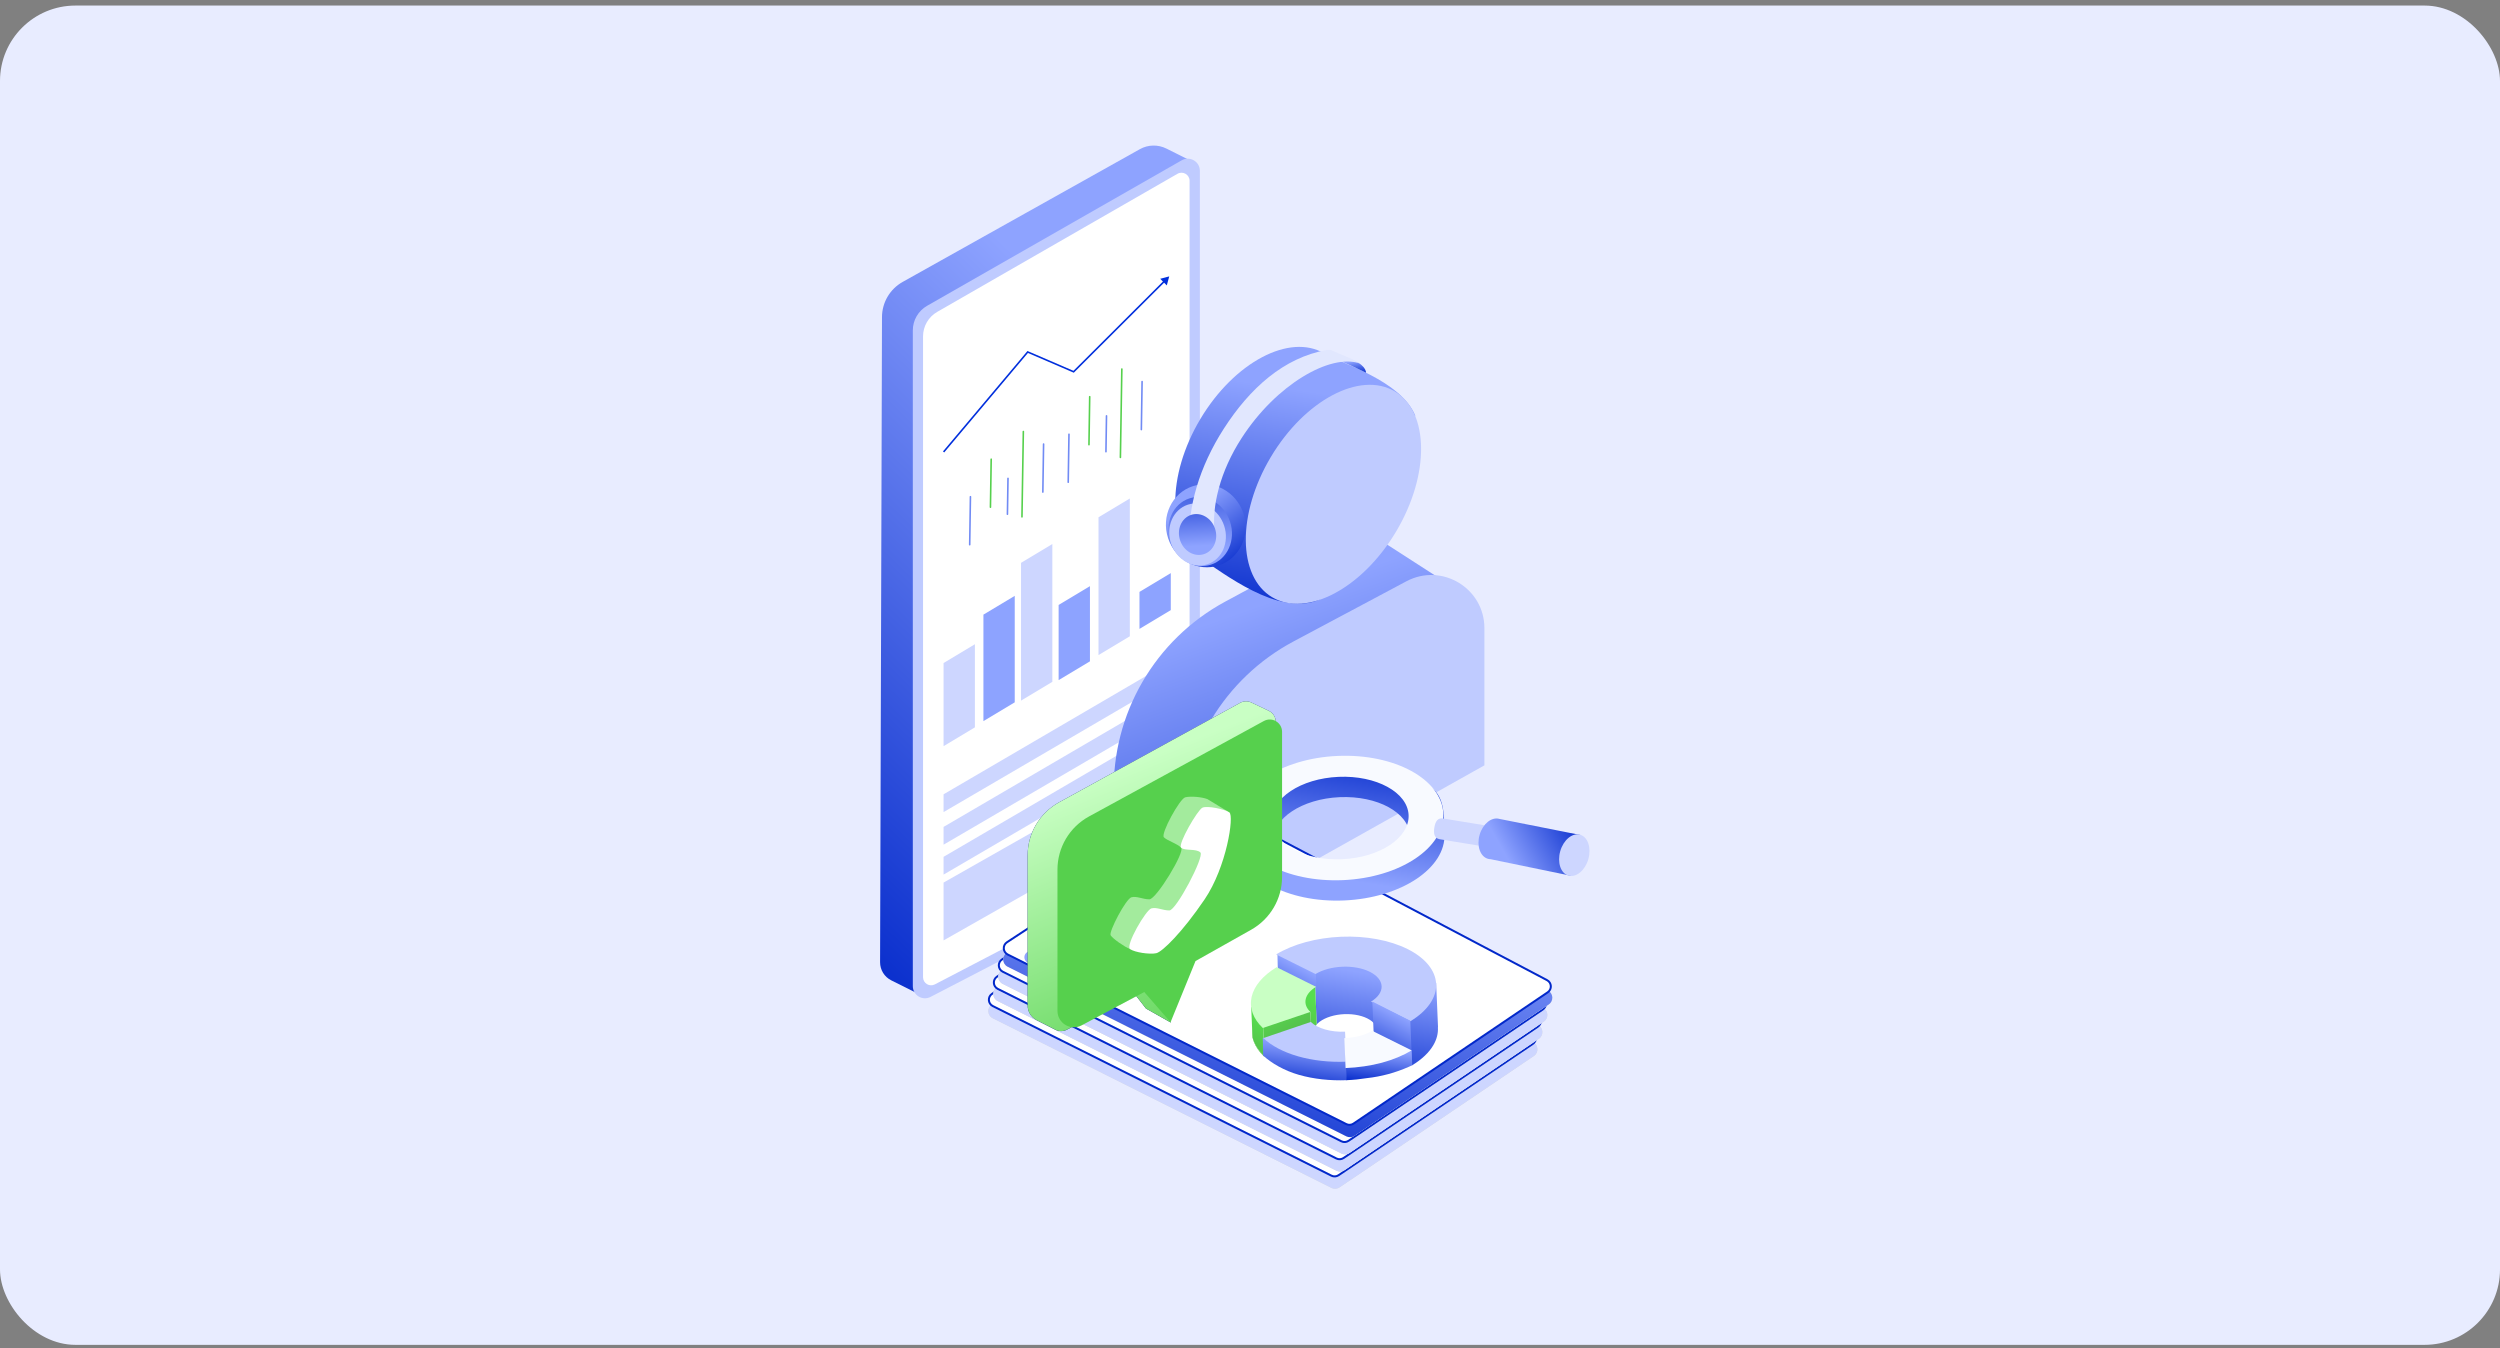 <svg width="280" height="151" viewBox="0 0 280 151" fill="none" xmlns="http://www.w3.org/2000/svg">
<rect x="0" y="0" width="280" height="151" fill="#808080" stroke="none"/>
<rect y="0.623" width="280" height="150" rx="8.449" fill="#E8ECFF"/>
<path d="M127.666 16.706L101.1 31.574C99.673 32.373 98.788 33.878 98.783 35.513L98.569 107.766C98.566 108.626 99.051 109.413 99.82 109.798L103.157 111.466L130.939 93.719L133.723 18.183L130.632 16.637C129.693 16.168 128.582 16.194 127.666 16.706Z" fill="url(#paint0_linear_919_103415)"/>
<path d="M132.352 17.954L103.833 34.25C102.846 34.815 102.236 35.865 102.236 37.002V110.448C102.236 111.467 103.316 112.123 104.22 111.654L133.896 96.269C134.196 96.113 134.385 95.803 134.385 95.464V19.133C134.385 18.09 133.258 17.436 132.352 17.954Z" fill="#BFCBFF"/>
<path d="M131.876 19.466L104.971 34.929C103.987 35.494 103.381 36.542 103.381 37.677V109.448C103.381 110.128 104.102 110.565 104.705 110.251L132.746 95.629C133.045 95.473 133.233 95.163 133.233 94.826V20.251C133.233 19.555 132.48 19.119 131.876 19.466Z" fill="white"/>
<path d="M105.68 92.612L130.939 77.852V79.845L105.68 94.605V92.612Z" fill="#CDD6FF"/>
<path d="M105.68 95.963L130.939 81.203V83.196L105.68 97.956V95.963Z" fill="#CDD6FF"/>
<path d="M105.68 88.961L130.939 74.201V76.194L105.68 90.954V88.961Z" fill="#CDD6FF"/>
<path d="M105.68 98.848L130.939 84.508V90.984L105.68 105.325V98.848Z" fill="#CDD6FF"/>
<path d="M108.689 55.632L108.606 61.007" stroke="#718BF4" stroke-width="0.181" stroke-linecap="round"/>
<path d="M111.014 51.431L110.93 56.806" stroke="#56D04D" stroke-width="0.181" stroke-linecap="round"/>
<path d="M116.881 49.735L116.798 55.11" stroke="#718BF4" stroke-width="0.181" stroke-linecap="round"/>
<path d="M112.895 53.58L112.832 57.593" stroke="#718BF4" stroke-width="0.181" stroke-linecap="round"/>
<path d="M114.615 48.331L114.46 57.887" stroke="#56D04D" stroke-width="0.181" stroke-linecap="round"/>
<path d="M119.725 48.635L119.641 54.01" stroke="#718BF4" stroke-width="0.181" stroke-linecap="round"/>
<path d="M122.047 44.43L121.964 49.805" stroke="#56D04D" stroke-width="0.181" stroke-linecap="round"/>
<path d="M127.914 42.738L127.831 48.113" stroke="#718BF4" stroke-width="0.181" stroke-linecap="round"/>
<path d="M123.928 46.579L123.866 50.591" stroke="#718BF4" stroke-width="0.181" stroke-linecap="round"/>
<path d="M125.646 41.333L125.485 51.23" stroke="#56D04D" stroke-width="0.181" stroke-linecap="round"/>
<path d="M115.102 39.422L115.138 39.338L115.076 39.312L115.033 39.363L115.102 39.422ZM120.246 41.638L120.211 41.721L120.267 41.745L120.31 41.702L120.246 41.638ZM130.954 30.956L129.943 31.225L130.682 31.966L130.954 30.956ZM105.751 50.675L115.172 39.48L115.033 39.363L105.613 50.558L105.751 50.675ZM115.066 39.505L120.211 41.721L120.282 41.555L115.138 39.338L115.066 39.505ZM120.31 41.702L130.441 31.596L130.313 31.467L120.182 41.574L120.31 41.702Z" fill="#002EDC"/>
<path d="M123.033 57.934L126.541 55.83V71.265L123.033 73.37V57.934Z" fill="#CDD6FF"/>
<path d="M110.143 68.838L113.651 66.733V78.661L110.143 80.765V68.838Z" fill="#8DA3FF"/>
<path d="M114.355 63.037L117.863 60.932V76.367L114.355 78.472V63.037Z" fill="#CDD6FF"/>
<path d="M105.68 74.258L109.188 72.153V81.465L105.68 83.57V74.258Z" fill="#CDD6FF"/>
<path d="M118.566 67.755L122.074 65.65V74.07L118.566 76.174V67.755Z" fill="#8DA3FF"/>
<path d="M127.621 66.292L131.129 64.187V68.333L127.621 70.438V66.292Z" fill="#8DA3FF"/>
<path d="M137.228 67.38L149.392 60.812C151.301 59.782 153.618 59.872 155.441 61.047L163.646 66.334C163.819 66.445 163.968 66.588 164.088 66.755C164.906 67.9 163.982 69.473 162.584 69.315L160.974 69.134C159.582 68.977 158.364 70.066 158.364 71.466V81.476L132.296 104.808L125.035 100.523L124.745 88.913C124.522 79.958 129.346 71.636 137.228 67.38Z" fill="url(#paint1_linear_919_103415)"/>
<path d="M166.254 70.358V85.718L132.271 104.779V92.841C132.271 84.05 137.117 75.976 144.874 71.841L157.507 65.108C161.469 62.996 166.254 65.868 166.254 70.358Z" fill="#BFCBFF"/>
<path d="M134.44 46.928C130.643 53.291 130.704 60.323 134.576 62.634C136.857 63.995 143.148 69.149 147.748 67.17C148.602 66.585 144.583 60.114 145.387 59.3C146.507 58.164 147.554 56.818 148.462 55.296C149.569 53.441 150.348 51.529 150.801 49.694C151.14 48.317 158.531 47.77 158.503 46.536C156.861 42.586 150.223 40.722 148.326 39.591C144.454 37.28 138.237 40.565 134.44 46.928Z" fill="url(#paint2_linear_919_103415)"/>
<ellipse cx="8.164" cy="13.417" rx="8.164" ry="13.417" transform="matrix(-0.859 -0.512 -0.512 0.859 163.229 48.016)" fill="#BFCBFF"/>
<ellipse cx="4.442" cy="4.67" rx="4.442" ry="4.67" transform="matrix(-0.95 0.311 0.311 0.95 137.812 53.072)" fill="url(#paint3_linear_919_103415)"/>
<ellipse cx="3.52" cy="3.903" rx="3.52" ry="3.903" transform="matrix(-0.95 0.311 0.311 0.95 136.553 54.727)" fill="url(#paint4_linear_919_103415)"/>
<ellipse cx="3.136" cy="3.514" rx="3.136" ry="3.514" transform="matrix(-0.95 0.311 0.311 0.95 136.014 55.55)" fill="#BFCBFF"/>
<path d="M153.002 41.741C152.959 41.238 152.451 40.821 152.203 40.675L151.191 40.206L150.297 40.505L151.191 40.888L153.002 41.741Z" fill="url(#paint5_linear_919_103415)"/>
<path d="M133.233 60.631C133.02 56.868 134.297 52.314 137.075 48C139.967 43.508 143.758 40.059 148.604 39.192H149.023L151.488 40.244L152.23 40.689C149.029 39.612 142.974 42.987 139.045 49.09C136.663 52.789 135.667 56.711 136.049 59.827H134.33L133.233 60.631Z" fill="#E1E7FE"/>
<ellipse cx="2.064" cy="2.313" rx="2.064" ry="2.313" transform="matrix(-0.95 0.311 0.311 0.95 135.369 57.025)" fill="url(#paint6_linear_919_103415)"/>
<path d="M111.192 114.046C110.568 113.733 110.517 112.862 111.1 112.479L134.043 97.411C134.318 97.23 134.67 97.213 134.962 97.367L171.706 116.719C172.312 117.038 172.358 117.888 171.791 118.271L150.033 132.983C149.762 133.166 149.413 133.189 149.121 133.042L111.192 114.046Z" fill="#D9D9D9"/>
<path d="M111.192 114.046C110.568 113.733 110.517 112.862 111.1 112.479L134.043 97.411C134.318 97.23 134.67 97.213 134.962 97.367L171.706 116.719C172.312 117.038 172.358 117.888 171.791 118.271L150.033 132.983C149.762 133.166 149.413 133.189 149.121 133.042L111.192 114.046Z" fill="#CDD6FF"/>
<path d="M111.192 112.678C110.646 112.405 110.601 111.643 111.112 111.307L134.054 96.24C134.295 96.081 134.603 96.067 134.858 96.201L171.603 115.553C172.132 115.832 172.173 116.576 171.677 116.911L149.919 131.623C149.682 131.783 149.377 131.803 149.12 131.675L111.192 112.678Z" fill="white" stroke="#0228CA" stroke-width="0.226"/>
<path d="M111.749 112.121C111.125 111.809 111.074 110.938 111.657 110.555L134.599 95.487C134.875 95.306 135.227 95.289 135.519 95.443L172.263 114.795C172.868 115.114 172.915 115.963 172.348 116.347L150.59 131.058C150.319 131.242 149.97 131.265 149.677 131.118L111.749 112.121Z" fill="#D9D9D9"/>
<path d="M111.749 112.121C111.125 111.809 111.074 110.938 111.657 110.555L134.599 95.487C134.875 95.306 135.227 95.289 135.519 95.443L172.263 114.795C172.868 115.114 172.915 115.963 172.348 116.347L150.59 131.058C150.319 131.242 149.97 131.265 149.677 131.118L111.749 112.121Z" fill="#CDD6FF"/>
<path d="M111.749 110.754C111.203 110.48 111.158 109.718 111.668 109.383L134.611 94.315C134.852 94.157 135.16 94.142 135.415 94.277L172.159 113.629C172.689 113.908 172.73 114.651 172.234 114.987L150.476 129.699C150.239 129.859 149.933 129.879 149.677 129.751L111.749 110.754Z" fill="white" stroke="#0228CA" stroke-width="0.226"/>
<path d="M112.305 110.196C111.681 109.883 111.63 109.012 112.214 108.629L135.156 93.562C135.432 93.381 135.784 93.364 136.075 93.517L172.819 112.87C173.425 113.189 173.472 114.038 172.905 114.421L151.147 129.133C150.876 129.317 150.527 129.339 150.234 129.193L112.305 110.196Z" fill="#D9D9D9"/>
<path d="M112.305 110.196C111.681 109.883 111.63 109.012 112.214 108.629L135.156 93.562C135.432 93.381 135.784 93.364 136.075 93.517L172.819 112.87C173.425 113.189 173.472 114.038 172.905 114.421L151.147 129.133C150.876 129.317 150.527 129.339 150.234 129.193L112.305 110.196Z" fill="#CDD6FF"/>
<path d="M112.305 108.829C111.759 108.555 111.715 107.793 112.225 107.458L135.167 92.39C135.408 92.232 135.716 92.217 135.972 92.351L172.716 111.704C173.246 111.983 173.286 112.726 172.79 113.061L151.033 127.773C150.795 127.934 150.49 127.954 150.234 127.825L112.305 108.829Z" fill="white" stroke="#0228CA" stroke-width="0.226"/>
<path d="M112.86 108.271C112.236 107.959 112.185 107.088 112.768 106.704L135.711 91.637C135.986 91.456 136.338 91.439 136.63 91.593L173.374 110.945C173.98 111.264 174.026 112.113 173.459 112.496L151.701 127.208C151.43 127.392 151.081 127.414 150.789 127.268L112.86 108.271Z" fill="#D9D9D9"/>
<path d="M112.86 108.271C112.236 107.959 112.185 107.088 112.768 106.704L135.711 91.637C135.986 91.456 136.338 91.439 136.63 91.593L173.374 110.945C173.98 111.264 174.026 112.113 173.459 112.496L151.701 127.208C151.43 127.392 151.081 127.414 150.789 127.268L112.86 108.271Z" fill="url(#paint7_linear_919_103415)"/>
<path d="M112.86 106.904C112.314 106.63 112.269 105.868 112.78 105.533L135.722 90.465C135.963 90.307 136.271 90.292 136.526 90.427L173.271 109.779C173.8 110.058 173.841 110.801 173.345 111.137L151.587 125.848C151.35 126.009 151.045 126.029 150.788 125.901L112.86 106.904Z" fill="white" stroke="#0228CA" stroke-width="0.226"/>
<path fill-rule="evenodd" clip-rule="evenodd" d="M160.852 110.085L161.057 115.052L161.044 115.052C161.089 115.721 160.92 116.397 160.541 117.048C160.059 117.88 159.248 118.65 158.169 119.303L153.249 116.855C153.622 116.63 153.902 116.363 154.069 116.076C154.236 115.788 154.285 115.487 154.213 115.195C154.141 114.902 153.95 114.626 153.653 114.386C153.356 114.146 152.961 113.949 152.499 113.81C152.036 113.67 151.516 113.592 150.979 113.58C150.441 113.568 149.899 113.623 149.393 113.741C148.888 113.86 148.43 114.038 148.056 114.263C147.682 114.488 147.4 114.754 147.231 115.041L140.766 114.056C141.157 113.391 141.756 112.766 142.534 112.21L142.108 111.879L148.306 107.22L153.826 106.442L157.791 109.174L160.852 110.085Z" fill="url(#paint8_linear_919_103415)"/>
<path d="M143.267 114.822L143.073 106.837L147.377 108.971L147.51 114.647L143.267 114.822Z" fill="url(#paint9_linear_919_103415)"/>
<path d="M157.967 114.376C159.873 113.223 160.908 111.723 160.846 110.206C160.783 108.689 159.627 107.279 157.632 106.287C155.638 105.295 152.967 104.801 150.209 104.915C147.451 105.029 144.83 105.741 142.924 106.894L147.339 109.09C148.126 108.614 149.208 108.32 150.348 108.273C151.487 108.226 152.59 108.429 153.414 108.839C154.238 109.249 154.715 109.831 154.741 110.458C154.767 111.085 154.339 111.704 153.552 112.181L157.967 114.376Z" fill="#BFCBFF"/>
<path d="M143.115 111.518C141.574 112.45 140.593 113.615 140.314 114.841C140.036 116.067 140.475 117.289 141.568 118.328L146.891 116.526C146.439 116.097 146.713 115.527 146.828 115.021C146.943 114.515 146.695 114.035 147.332 113.65L143.115 111.518Z" fill="url(#paint10_linear_919_103415)"/>
<path d="M158.158 119.309L157.952 114.323L153.703 112.177L153.91 117.174L158.158 119.309Z" fill="url(#paint11_linear_919_103415)"/>
<path d="M140.278 116.219L140.133 112.709L141.476 115.051L141.609 118.274C140.788 117.592 140.38 116.62 140.278 116.219Z" fill="white"/>
<path d="M140.278 116.219L140.133 112.709L141.476 115.051L141.609 118.274C140.788 117.592 140.38 116.62 140.278 116.219Z" fill="url(#paint12_linear_919_103415)"/>
<path d="M146.892 116.373L146.766 113.344L143.901 113.097L143.479 110.56L147.299 110.493L147.471 114.657L146.892 116.373Z" fill="white"/>
<path d="M146.892 116.373L146.766 113.344L143.901 113.097L143.479 110.56L147.299 110.493L147.471 114.657L146.892 116.373Z" fill="url(#paint13_linear_919_103415)"/>
<path d="M142.983 108.326C141.442 109.258 140.461 110.423 140.182 111.649C139.904 112.876 140.343 114.098 141.436 115.137L146.759 113.335C146.307 112.906 146.126 112.401 146.241 111.895C146.356 111.388 146.761 110.907 147.397 110.522L142.983 108.326Z" fill="#C9FFC4"/>
<path fill-rule="evenodd" clip-rule="evenodd" d="M145.385 116.99L146.896 116.53C147.278 116.892 147.837 117.184 148.513 117.376C149.188 117.569 149.956 117.653 150.733 117.621L150.868 120.979C148.987 121.056 147.129 120.851 145.493 120.386C143.857 119.921 142.368 119.066 141.443 118.191L141.47 118.182L141.435 116.261L145.385 116.99Z" fill="url(#paint14_linear_919_103415)"/>
<path d="M141.493 116.264C142.418 117.14 143.771 117.848 145.407 118.314C147.043 118.779 148.9 118.984 150.782 118.907L150.646 115.549C149.869 115.581 149.102 115.496 148.426 115.304C147.75 115.112 147.192 114.819 146.809 114.458L141.493 116.264Z" fill="#BFCBFF"/>
<path fill-rule="evenodd" clip-rule="evenodd" d="M153.094 120.75C152.341 120.871 151.572 120.95 150.806 120.982L150.667 117.624C151.782 117.578 152.846 117.304 153.641 116.858L155.54 117.798L158.102 117.633L158.172 119.311L157.775 119.487C156.288 120.146 154.709 120.572 153.094 120.75Z" fill="url(#paint15_linear_919_103415)"/>
<path d="M150.704 119.623C152.07 119.567 153.529 119.362 154.779 119.022C156.029 118.683 157.158 118.214 158.102 117.643L153.687 115.447C153.297 115.683 152.831 115.877 152.314 116.017C151.798 116.157 151.13 116.246 150.566 116.269L150.704 119.623Z" fill="#F8FAFF"/>
<path d="M138.71 94.398C138.625 92.442 138.042 90.307 140.143 88.949C142.167 87.641 146.82 86.035 149.946 85.899C153.504 85.743 158.019 86.698 160.202 88.133C161.927 89.267 161.707 91.697 161.781 93.393C161.948 97.234 156.919 100.573 150.548 100.851C144.178 101.129 138.877 98.24 138.71 94.398ZM157.894 93.562C157.783 91.015 154.269 89.099 150.044 89.283C145.82 89.468 142.485 91.682 142.596 94.229C142.707 96.776 146.138 97.984 150.363 97.799C154.587 97.615 158.005 96.109 157.894 93.562Z" fill="url(#paint16_linear_919_103415)"/>
<path d="M138.579 92.122C138.412 88.281 143.441 84.942 149.811 84.664C156.182 84.386 161.483 87.275 161.65 91.117C161.817 94.958 156.789 98.297 150.418 98.575C144.047 98.853 138.747 95.964 138.579 92.122ZM157.764 91.286C157.653 88.739 154.138 86.823 149.914 87.007C145.689 87.192 142.354 89.406 142.465 91.953C142.577 94.5 146.091 96.416 150.316 96.232C154.54 96.048 157.875 93.833 157.764 91.286Z" fill="#F8FAFF"/>
<path d="M161.254 93.994C160.612 93.887 160.543 93.314 160.65 92.673C160.758 92.032 161.002 91.564 161.643 91.672L169.014 92.881C169.655 92.988 170.088 93.595 169.98 94.237C169.873 94.878 169.266 95.311 168.624 95.203L161.254 93.994Z" fill="#CDD6FF"/>
<path fill-rule="evenodd" clip-rule="evenodd" d="M167.929 91.716C167.061 91.467 166.071 92.266 165.717 93.501C165.363 94.735 165.78 95.938 166.648 96.186C166.749 96.215 166.851 96.23 166.955 96.232L175.929 98.087L177.005 93.52L167.95 91.722C167.943 91.72 167.936 91.718 167.929 91.716Z" fill="url(#paint17_linear_919_103415)"/>
<ellipse cx="176.32" cy="95.778" rx="1.635" ry="2.379" transform="rotate(-164.004 176.32 95.778)" fill="#CDD6FF"/>
<path d="M115.41 107.213L128.525 99.136" stroke="url(#paint18_linear_919_103415)" stroke-width="1.358" stroke-linecap="round"/>
<path d="M117.785 109.299L134.297 98.837" stroke="url(#paint19_linear_919_103415)" stroke-width="1.358" stroke-linecap="round"/>
<path d="M118.614 89.859L138.895 78.718C139.285 78.504 139.753 78.49 140.154 78.681L142.103 79.609C142.726 79.906 143.035 80.618 142.824 81.276L140.315 89.126C140.272 89.262 140.25 89.404 140.25 89.547V96.625C140.25 99.082 138.922 101.347 136.779 102.548L127.672 107.652L131.143 114.533L128.347 112.956L127.044 111.274L119.497 115.321C119.098 115.535 118.619 115.539 118.216 115.333L116.096 114.25C115.481 113.935 115.094 113.302 115.094 112.611V95.809C115.094 93.332 116.443 91.051 118.614 89.859Z" fill="#0F2170"/>
<path d="M118.614 89.859L138.895 78.718C139.285 78.504 139.753 78.49 140.154 78.681L142.103 79.609C142.726 79.906 143.035 80.618 142.824 81.276L140.315 89.126C140.272 89.262 140.25 89.404 140.25 89.547V96.625C140.25 99.082 138.922 101.347 136.779 102.548L127.672 107.652L131.143 114.533L128.347 112.956L127.044 111.274L119.497 115.321C119.098 115.535 118.619 115.539 118.216 115.333L116.096 114.25C115.481 113.935 115.094 113.302 115.094 112.611V95.809C115.094 93.332 116.443 91.051 118.614 89.859Z" fill="url(#paint20_linear_919_103415)"/>
<path d="M121.972 91.442L141.549 80.755C142.47 80.253 143.592 80.919 143.592 81.967V98.213C143.592 100.666 142.269 102.927 140.132 104.13L133.897 107.638L131.101 114.491L128.158 111.106L121.142 114.84C119.916 115.493 118.436 114.604 118.436 113.215V97.401C118.436 94.918 119.792 92.632 121.972 91.442Z" fill="#56D04D"/>
<path d="M132.752 89.297C133.37 89.15 134.607 89.259 135.225 89.498L137.697 90.996C137.259 92.851 135.858 97.239 133.757 99.959C131.655 102.679 129.224 105.625 128.271 106.758L126.571 106.295C125.953 106.063 124.623 105.129 124.391 104.75C124.159 104.371 126.107 100.647 126.726 100.493C127.344 100.338 127.961 100.724 128.734 100.724C129.507 100.724 132.747 95.4 132.289 94.937C131.83 94.473 130.743 94.164 130.357 93.778C129.971 93.391 132.134 89.444 132.752 89.297Z" fill="#A3EB9D"/>
<path d="M134.678 90.456C135.219 90.224 137.145 90.611 137.691 90.997C138.237 91.383 137.387 97.086 134.915 100.733C132.442 104.38 130.191 106.605 129.501 106.759C128.811 106.914 127.111 106.682 126.565 106.296C126.019 105.909 128.342 101.892 128.96 101.737C129.579 101.582 130.196 101.969 130.969 101.969C131.742 101.969 134.905 95.942 134.446 95.478C133.987 95.015 132.669 95.324 132.283 94.938C131.897 94.551 134.137 90.688 134.678 90.456Z" fill="white"/>
<defs>
<linearGradient id="paint0_linear_919_103415" x1="123.924" y1="38.357" x2="73.236" y2="90.783" gradientUnits="userSpaceOnUse">
<stop stop-color="#8EA3FF"/>
<stop offset="1" stop-color="#0228CA"/>
</linearGradient>
<linearGradient id="paint1_linear_919_103415" x1="133.509" y1="70.44" x2="148.546" y2="113.178" gradientUnits="userSpaceOnUse">
<stop stop-color="#8EA3FF"/>
<stop offset="1" stop-color="#0228CA"/>
</linearGradient>
<linearGradient id="paint2_linear_919_103415" x1="142.219" y1="43.184" x2="138.181" y2="69.774" gradientUnits="userSpaceOnUse">
<stop stop-color="#8EA3FF"/>
<stop offset="1" stop-color="#0228CA"/>
</linearGradient>
<linearGradient id="paint3_linear_919_103415" x1="6.946" y1="2.311" x2="3.96" y2="11.122" gradientUnits="userSpaceOnUse">
<stop stop-color="#8EA3FF"/>
<stop offset="1" stop-color="#0228CA"/>
</linearGradient>
<linearGradient id="paint4_linear_919_103415" x1="3.21" y1="6.221" x2="0.107" y2="-5.655" gradientUnits="userSpaceOnUse">
<stop stop-color="#8EA3FF"/>
<stop offset="1" stop-color="#0228CA"/>
</linearGradient>
<linearGradient id="paint5_linear_919_103415" x1="150.887" y1="40.586" x2="151.172" y2="42.148" gradientUnits="userSpaceOnUse">
<stop stop-color="#8EA3FF"/>
<stop offset="1" stop-color="#0228CA"/>
</linearGradient>
<linearGradient id="paint6_linear_919_103415" x1="1.883" y1="3.688" x2="0.026" y2="-3.343" gradientUnits="userSpaceOnUse">
<stop stop-color="#8EA3FF"/>
<stop offset="1" stop-color="#0228CA"/>
</linearGradient>
<linearGradient id="paint7_linear_919_103415" x1="160.431" y1="99.454" x2="154.95" y2="137.041" gradientUnits="userSpaceOnUse">
<stop stop-color="#8DA3FF"/>
<stop offset="1" stop-color="#0228CA"/>
</linearGradient>
<linearGradient id="paint8_linear_919_103415" x1="156.412" y1="109.561" x2="154.229" y2="122.8" gradientUnits="userSpaceOnUse">
<stop stop-color="#8EA3FF"/>
<stop offset="1" stop-color="#0228CA"/>
</linearGradient>
<linearGradient id="paint9_linear_919_103415" x1="146.415" y1="108.676" x2="142.993" y2="115.043" gradientUnits="userSpaceOnUse">
<stop stop-color="#8EA3FF"/>
<stop offset="1" stop-color="#0228CA"/>
</linearGradient>
<linearGradient id="paint10_linear_919_103415" x1="144.63" y1="109.777" x2="147.704" y2="115.883" gradientUnits="userSpaceOnUse">
<stop stop-color="#5AE650"/>
<stop offset="1" stop-color="#54B54B"/>
</linearGradient>
<linearGradient id="paint11_linear_919_103415" x1="157.025" y1="113.85" x2="153.97" y2="119.8" gradientUnits="userSpaceOnUse">
<stop stop-color="#8EA3FF"/>
<stop offset="1" stop-color="#0228CA"/>
</linearGradient>
<linearGradient id="paint12_linear_919_103415" x1="141.14" y1="114.115" x2="138.445" y2="117.844" gradientUnits="userSpaceOnUse">
<stop stop-color="#57DD4E"/>
<stop offset="1" stop-color="#54B54B"/>
</linearGradient>
<linearGradient id="paint13_linear_919_103415" x1="146.447" y1="111.97" x2="145.118" y2="117.801" gradientUnits="userSpaceOnUse">
<stop stop-color="#57DD4E"/>
<stop offset="1" stop-color="#54B54B"/>
</linearGradient>
<linearGradient id="paint14_linear_919_103415" x1="148.684" y1="117.225" x2="147.98" y2="122.463" gradientUnits="userSpaceOnUse">
<stop stop-color="#8EA3FF"/>
<stop offset="1" stop-color="#0228CA"/>
</linearGradient>
<linearGradient id="paint15_linear_919_103415" x1="156.484" y1="117.732" x2="155.943" y2="121.845" gradientUnits="userSpaceOnUse">
<stop stop-color="#8EA3FF"/>
<stop offset="1" stop-color="#0228CA"/>
</linearGradient>
<linearGradient id="paint16_linear_919_103415" x1="143.855" y1="97.437" x2="146.335" y2="82.23" gradientUnits="userSpaceOnUse">
<stop stop-color="#8EA3FF"/>
<stop offset="1" stop-color="#0228CA"/>
</linearGradient>
<linearGradient id="paint17_linear_919_103415" x1="167.768" y1="94.253" x2="175.981" y2="89.556" gradientUnits="userSpaceOnUse">
<stop stop-color="#8EA3FF"/>
<stop offset="1" stop-color="#0228CA"/>
</linearGradient>
<linearGradient id="paint18_linear_919_103415" x1="122.23" y1="103.6" x2="123.243" y2="105.317" gradientUnits="userSpaceOnUse">
<stop stop-color="#8EA3FF"/>
<stop offset="1" stop-color="#0228CA"/>
</linearGradient>
<linearGradient id="paint19_linear_919_103415" x1="126.309" y1="104.49" x2="127.351" y2="106.19" gradientUnits="userSpaceOnUse">
<stop stop-color="#8EA3FF"/>
<stop offset="1" stop-color="#0228CA"/>
</linearGradient>
<linearGradient id="paint20_linear_919_103415" x1="121.419" y1="87.744" x2="134.732" y2="120.639" gradientUnits="userSpaceOnUse">
<stop stop-color="#C9FFC4"/>
<stop offset="1" stop-color="#56D04D"/>
</linearGradient>
</defs>
</svg>
